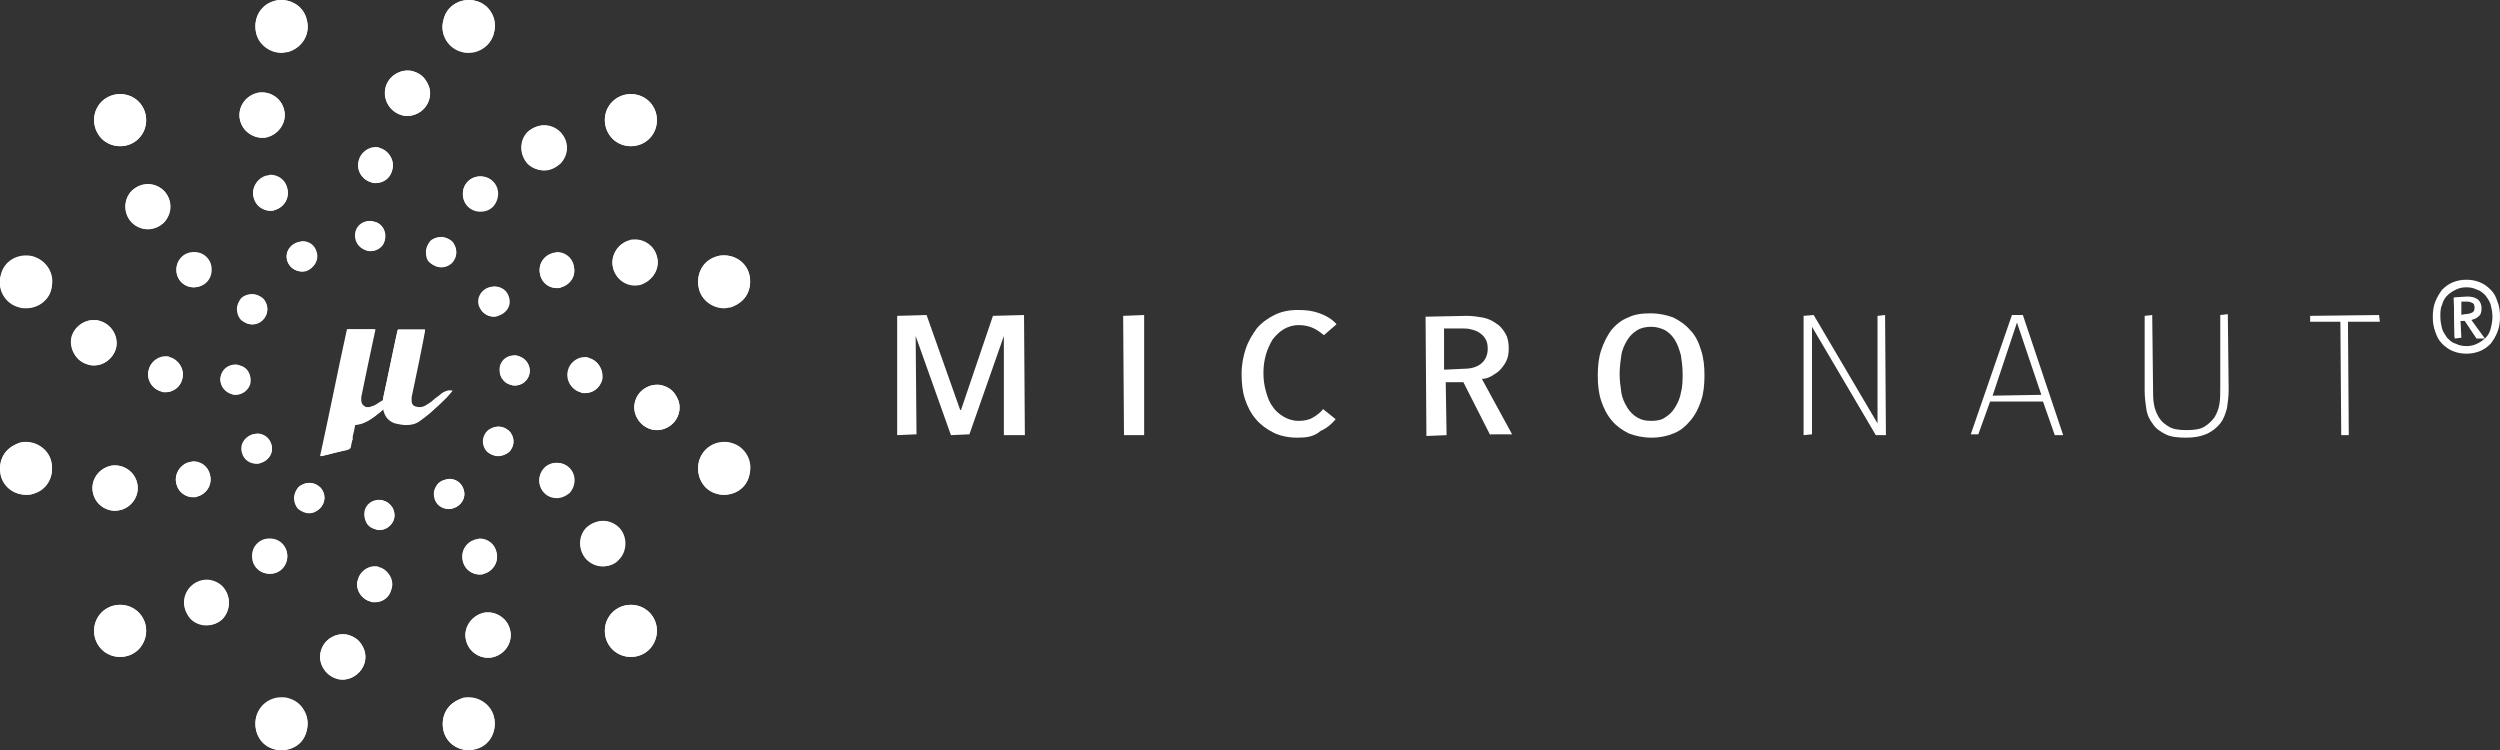 <?xml version="1.0" encoding="utf-8"?>
<!-- Generator: Adobe Illustrator 24.3.0, SVG Export Plug-In . SVG Version: 6.00 Build 0)  -->
<svg version="1.1" id="Ebene_1" xmlns="http://www.w3.org/2000/svg" xmlns:xlink="http://www.w3.org/1999/xlink" x="0px" y="0px"
	 viewBox="0 0 297.6 89.3" style="enable-background:new 0 0 297.6 89.3;" xml:space="preserve">
<rect x="0" y="0" width="297.6" height="89.3" fill="#333333" stroke="none"/>
<style type="text/css">
	.st0{fill:#FFFFFF;}
	.st1{fill-rule:evenodd;clip-rule:evenodd;fill:#FFFFFF;}
</style>
<g>
	<g>
		<path class="st0" d="M61.3,45.9c-0.2,0-0.3,0-0.5-0.1c-0.5-0.1-0.8-0.4-1.1-0.8c-0.2-0.4-0.3-0.9-0.2-1.4c0.2-0.8,0.9-1.3,1.7-1.3
			c0.2,0,0.3,0,0.5,0.1c1,0.3,1.5,1.2,1.3,2.2C62.8,45.4,62.1,45.9,61.3,45.9L61.3,45.9z"/>
		<path class="st0" d="M60.8,45.8c0.9,0.3,1.9-0.3,2.2-1.2c0.3-0.9-0.3-1.9-1.2-2.2c-0.9-0.3-1.9,0.3-2.2,1.2
			C59.3,44.6,59.9,45.6,60.8,45.8z"/>
		<path class="st0" d="M58.8,37.7c-0.8,0-1.5-0.5-1.7-1.3c-0.3-1,0.3-1.9,1.3-2.2c0.2,0,0.3-0.1,0.5-0.1c0.8,0,1.5,0.5,1.7,1.3
			c0.3,1-0.3,1.9-1.3,2.2C59.1,37.7,58.9,37.7,58.8,37.7C58.8,37.7,58.8,37.7,58.8,37.7z"/>
		<path class="st0" d="M59.2,37.6c0.9-0.3,1.5-1.2,1.2-2.2c-0.3-0.9-1.2-1.5-2.2-1.2c-0.9,0.3-1.5,1.2-1.2,2.2
			C57.3,37.3,58.3,37.9,59.2,37.6z"/>
		<path class="st0" d="M52.5,31.8c-0.5,0-0.9-0.2-1.3-0.5s-0.5-0.8-0.5-1.3c0-0.5,0.2-0.9,0.5-1.3c0.3-0.3,0.8-0.5,1.3-0.5
			c0.5,0,0.9,0.2,1.3,0.5c0.3,0.3,0.5,0.8,0.5,1.3c0,0.5-0.2,0.9-0.5,1.3C53.4,31.6,53,31.8,52.5,31.8L52.5,31.8z"/>
		<path class="st0" d="M51.3,28.8c-0.7,0.7-0.7,1.8,0,2.5c0.7,0.7,1.8,0.7,2.5,0c0.7-0.7,0.7-1.8,0-2.5C53.1,28.1,52,28.1,51.3,28.8
			z"/>
		<path class="st0" d="M44.1,29.9c-0.2,0-0.3,0-0.5-0.1c-1-0.3-1.5-1.2-1.3-2.2c0.2-0.8,0.9-1.3,1.7-1.3c0.2,0,0.3,0,0.5,0.1
			c0.5,0.1,0.9,0.4,1.1,0.8c0.2,0.4,0.3,0.9,0.2,1.4C45.7,29.3,45,29.9,44.1,29.9C44.1,29.9,44.1,29.9,44.1,29.9z"/>
		<path class="st0" d="M44.6,26.4c-0.9-0.3-1.9,0.3-2.2,1.2c-0.3,0.9,0.3,1.9,1.2,2.2c0.9,0.3,1.9-0.3,2.2-1.2
			C46.1,27.6,45.5,26.6,44.6,26.4z"/>
		<path class="st0" d="M35.9,32.3c-0.8,0-1.5-0.5-1.7-1.3c-0.3-1,0.3-1.9,1.3-2.2c0.2,0,0.3-0.1,0.5-0.1c0.8,0,1.5,0.5,1.7,1.3
			c0.3,1-0.3,1.9-1.3,2.2C36.2,32.3,36.1,32.3,35.9,32.3z"/>
		<path class="st0" d="M36.4,32.3c0.9-0.3,1.5-1.2,1.2-2.2c-0.3-0.9-1.2-1.5-2.2-1.2c-0.9,0.3-1.5,1.2-1.2,2.2
			C34.5,31.9,35.4,32.5,36.4,32.3z"/>
		<path class="st0" d="M30,38.6c-0.5,0-0.9-0.2-1.3-0.5c-0.3-0.3-0.5-0.8-0.5-1.3c0-0.5,0.2-0.9,0.5-1.3c0.3-0.3,0.8-0.5,1.3-0.5
			c0.5,0,0.9,0.2,1.3,0.5c0.7,0.7,0.7,1.8,0,2.5C31,38.4,30.5,38.6,30,38.6z"/>
		<path class="st0" d="M28.8,35.6c-0.7,0.7-0.7,1.8,0,2.5c0.7,0.7,1.8,0.7,2.5,0c0.7-0.7,0.7-1.8,0-2.5
			C30.6,34.9,29.5,34.9,28.8,35.6z"/>
		<path class="st0" d="M28.1,47c-0.2,0-0.3,0-0.5-0.1c-1-0.3-1.5-1.2-1.3-2.2c0.2-0.8,0.9-1.3,1.7-1.3c0.2,0,0.3,0,0.5,0.1
			c1,0.3,1.5,1.2,1.3,2.2C29.6,46.4,28.9,47,28.1,47L28.1,47z"/>
		<path class="st0" d="M28.5,43.5c-0.9-0.3-1.9,0.3-2.2,1.2c-0.3,0.9,0.3,1.9,1.2,2.2c0.9,0.3,1.9-0.3,2.2-1.2
			C30,44.7,29.5,43.7,28.5,43.5z"/>
		<path class="st0" d="M30.5,55.2c-0.8,0-1.5-0.5-1.7-1.3c-0.3-1,0.3-1.9,1.3-2.2c0.2,0,0.3-0.1,0.5-0.1c0.8,0,1.5,0.5,1.7,1.3
			c0.3,1-0.3,1.9-1.3,2.2C30.9,55.2,30.7,55.2,30.5,55.2L30.5,55.2z"/>
		<path class="st0" d="M30.1,51.7c-0.9,0.3-1.5,1.2-1.2,2.2c0.3,0.9,1.2,1.5,2.2,1.2c0.9-0.3,1.5-1.2,1.2-2.2
			C32,52,31,51.5,30.1,51.7z"/>
		<path class="st0" d="M36.8,61.1c-0.5,0-0.9-0.2-1.3-0.5c-0.3-0.3-0.5-0.8-0.5-1.3c0-0.5,0.2-0.9,0.5-1.3c0.3-0.3,0.8-0.5,1.3-0.5
			c0.5,0,0.9,0.2,1.3,0.5c0.7,0.7,0.7,1.8,0,2.5C37.7,60.9,37.3,61.1,36.8,61.1z"/>
		<path class="st0" d="M38.1,60.5c0.7-0.7,0.7-1.8,0-2.5c-0.7-0.7-1.8-0.7-2.5,0c-0.7,0.7-0.7,1.8,0,2.5
			C36.3,61.2,37.4,61.2,38.1,60.5z"/>
		<path class="st0" d="M45.2,63.1c-0.2,0-0.3,0-0.5-0.1c-0.5-0.1-0.9-0.4-1.1-0.8c-0.2-0.4-0.3-0.9-0.2-1.4c0.2-0.8,0.9-1.3,1.7-1.3
			c0.2,0,0.3,0,0.5,0.1c0.5,0.1,0.8,0.4,1.1,0.8c0.2,0.4,0.3,0.9,0.2,1.4C46.7,62.5,46,63.1,45.2,63.1L45.2,63.1z"/>
		<path class="st0" d="M44.7,63c0.9,0.3,1.9-0.3,2.2-1.2c0.3-0.9-0.3-1.9-1.2-2.2c-0.9-0.3-1.9,0.3-2.2,1.2
			C43.2,61.7,43.8,62.7,44.7,63z"/>
		<path class="st0" d="M53.4,60.6c-0.8,0-1.5-0.5-1.7-1.3c-0.1-0.5-0.1-0.9,0.2-1.4c0.2-0.4,0.6-0.7,1.1-0.8c0.2,0,0.3-0.1,0.5-0.1
			c0.8,0,1.5,0.5,1.7,1.3c0.3,1-0.3,1.9-1.3,2.2C53.7,60.6,53.6,60.6,53.4,60.6L53.4,60.6z"/>
		<path class="st0" d="M53,57.1c-0.9,0.3-1.5,1.2-1.2,2.2c0.3,0.9,1.2,1.5,2.2,1.2c0.9-0.3,1.5-1.2,1.2-2.2
			C54.9,57.4,53.9,56.8,53,57.1z"/>
		<path class="st0" d="M59.3,54.3c-0.5,0-0.9-0.2-1.3-0.5c-0.7-0.7-0.7-1.8,0-2.5c0.3-0.3,0.8-0.5,1.3-0.5c0.5,0,0.9,0.2,1.3,0.5
			c0.7,0.7,0.7,1.8,0,2.5C60.2,54.1,59.8,54.3,59.3,54.3z"/>
		<path class="st0" d="M60.6,53.8c0.7-0.7,0.7-1.8,0-2.5c-0.7-0.7-1.8-0.7-2.5,0c-0.7,0.7-0.7,1.8,0,2.5
			C58.7,54.4,59.9,54.4,60.6,53.8z"/>
		<g>
			<path class="st0" d="M69.6,46.8c-0.2,0-0.4,0-0.5-0.1c-1.1-0.3-1.8-1.5-1.5-2.6c0.2-0.9,1.1-1.6,2-1.6c0.2,0,0.4,0,0.5,0.1
				c1.1,0.3,1.8,1.5,1.5,2.6C71.4,46.2,70.6,46.8,69.6,46.8C69.6,46.8,69.6,46.8,69.6,46.8z"/>
			<path class="st0" d="M70.2,42.7c-1.1-0.3-2.2,0.4-2.5,1.5c-0.3,1.1,0.4,2.2,1.5,2.5c1.1,0.3,2.2-0.4,2.5-1.5
				C71.9,44.2,71.3,43,70.2,42.7z"/>
			<path class="st0" d="M66.3,34.3c-0.9,0-1.8-0.6-2-1.6c-0.1-0.5-0.1-1.1,0.2-1.6c0.3-0.5,0.7-0.8,1.3-1c0.2,0,0.4-0.1,0.5-0.1
				c0.9,0,1.8,0.6,2,1.6c0.1,0.5,0.1,1.1-0.2,1.6c-0.3,0.5-0.7,0.8-1.3,1C66.7,34.3,66.5,34.3,66.3,34.3
				C66.3,34.3,66.3,34.3,66.3,34.3z"/>
			<path class="st0" d="M66.8,34.2c1.1-0.3,1.8-1.4,1.5-2.5c-0.3-1.1-1.4-1.8-2.5-1.5c-1.1,0.3-1.8,1.4-1.5,2.5
				C64.6,33.9,65.7,34.5,66.8,34.2z"/>
			<path class="st0" d="M57.2,25.2c-0.6,0-1.1-0.2-1.5-0.6c-0.4-0.4-0.6-0.9-0.6-1.5c0-0.6,0.2-1.1,0.6-1.5c0.4-0.4,0.9-0.6,1.5-0.6
				c0.6,0,1.1,0.2,1.5,0.6c0.8,0.8,0.8,2.1,0,3C58.3,25,57.8,25.2,57.2,25.2C57.2,25.2,57.2,25.2,57.2,25.2z"/>
			<path class="st0" d="M55.7,24.5c0.8,0.8,2.1,0.8,2.9,0c0.8-0.8,0.8-2.1,0-2.9c-0.8-0.8-2.1-0.8-2.9,0
				C54.9,22.4,54.9,23.7,55.7,24.5z"/>
			<path class="st0" d="M44.7,21.8c-0.2,0-0.4,0-0.5-0.1c-1.1-0.3-1.8-1.5-1.5-2.6c0.2-0.9,1.1-1.6,2-1.6c0.2,0,0.4,0,0.5,0.1
				c1.1,0.3,1.8,1.5,1.5,2.6C46.5,21.2,45.7,21.8,44.7,21.8L44.7,21.8z"/>
			<path class="st0" d="M44.2,21.7c1.1,0.3,2.2-0.4,2.5-1.5c0.3-1.1-0.4-2.2-1.5-2.5c-1.1-0.3-2.2,0.4-2.5,1.5
				C42.4,20.3,43.1,21.4,44.2,21.7z"/>
			<path class="st0" d="M32.2,25.1c-0.9,0-1.8-0.6-2-1.6c-0.3-1.1,0.4-2.3,1.5-2.6c0.2,0,0.4-0.1,0.5-0.1c0.9,0,1.8,0.6,2,1.6
				c0.3,1.1-0.4,2.3-1.5,2.6C32.6,25.1,32.4,25.1,32.2,25.1z"/>
			<path class="st0" d="M31.7,21c-1.1,0.3-1.8,1.4-1.5,2.5c0.3,1.1,1.4,1.8,2.5,1.5c1.1-0.3,1.8-1.4,1.5-2.5
				C33.9,21.4,32.8,20.7,31.7,21z"/>
			<path class="st0" d="M23.1,34.2c-0.6,0-1.1-0.2-1.5-0.6c-0.4-0.4-0.6-0.9-0.6-1.5s0.2-1.1,0.6-1.5c0.4-0.4,0.9-0.6,1.5-0.6
				c0.6,0,1.1,0.2,1.5,0.6c0.4,0.4,0.6,0.9,0.6,1.5c0,0.6-0.2,1.1-0.6,1.5C24.2,34,23.6,34.2,23.1,34.2L23.1,34.2z"/>
			<path class="st0" d="M21.6,33.6c0.8,0.8,2.1,0.8,2.9,0c0.8-0.8,0.8-2.1,0-2.9c-0.8-0.8-2.1-0.8-2.9,0
				C20.8,31.5,20.8,32.8,21.6,33.6z"/>
			<path class="st0" d="M19.7,46.7c-0.2,0-0.4,0-0.5-0.1c-1.1-0.3-1.8-1.5-1.5-2.6c0.2-0.9,1.1-1.6,2-1.6c0.2,0,0.4,0,0.5,0.1
				c1.1,0.3,1.8,1.5,1.5,2.6C21.5,46.1,20.6,46.7,19.7,46.7L19.7,46.7z"/>
			<path class="st0" d="M19.2,46.6c1.1,0.3,2.2-0.4,2.5-1.5c0.3-1.1-0.4-2.2-1.5-2.5c-1.1-0.3-2.2,0.4-2.5,1.5
				C17.4,45.2,18.1,46.3,19.2,46.6z"/>
			<path class="st0" d="M23,59.2c-0.9,0-1.8-0.6-2-1.6c-0.3-1.1,0.4-2.3,1.5-2.6c0.2,0,0.4-0.1,0.5-0.1c0.9,0,1.8,0.6,2,1.6
				c0.3,1.1-0.4,2.3-1.5,2.6C23.4,59.2,23.2,59.2,23,59.2C23,59.2,23,59.2,23,59.2z"/>
			<path class="st0" d="M22.5,55.1c-1.1,0.3-1.8,1.4-1.5,2.5c0.3,1.1,1.4,1.8,2.5,1.5c1.1-0.3,1.8-1.4,1.5-2.5
				C24.7,55.5,23.6,54.8,22.5,55.1z"/>
			<path class="st0" d="M32.1,68.3c-0.6,0-1.1-0.2-1.5-0.6c-0.4-0.4-0.6-0.9-0.6-1.5c0-0.6,0.2-1.1,0.6-1.5c0.4-0.4,0.9-0.6,1.5-0.6
				c0.6,0,1.1,0.2,1.5,0.6c0.8,0.8,0.8,2.1,0,3C33.2,68.1,32.7,68.3,32.1,68.3L32.1,68.3z"/>
			<path class="st0" d="M33.6,64.8c-0.8-0.8-2.1-0.8-2.9,0c-0.8,0.8-0.8,2.1,0,2.9c0.8,0.8,2.1,0.8,2.9,0
				C34.4,66.9,34.4,65.6,33.6,64.8z"/>
			<path class="st0" d="M44.6,71.7c-0.2,0-0.4,0-0.5-0.1c-0.5-0.1-1-0.5-1.3-1c-0.3-0.5-0.4-1.1-0.2-1.6c0.2-0.9,1.1-1.6,2-1.6
				c0.2,0,0.4,0,0.5,0.1c0.5,0.1,1,0.5,1.3,1c0.3,0.5,0.4,1.1,0.2,1.6C46.4,71.1,45.6,71.7,44.6,71.7L44.6,71.7z"/>
			<path class="st0" d="M45.1,67.6c-1.1-0.3-2.2,0.4-2.5,1.5c-0.3,1.1,0.4,2.2,1.5,2.5c1.1,0.3,2.2-0.4,2.5-1.5
				C46.9,69.1,46.2,67.9,45.1,67.6z"/>
			<path class="st0" d="M57.1,68.4c-0.9,0-1.8-0.6-2-1.6c-0.1-0.5-0.1-1.1,0.2-1.6c0.3-0.5,0.7-0.8,1.3-1c0.2,0,0.4-0.1,0.5-0.1
				c0.9,0,1.8,0.6,2,1.6c0.3,1.1-0.4,2.3-1.5,2.6C57.5,68.4,57.3,68.4,57.1,68.4C57.1,68.4,57.1,68.4,57.1,68.4z"/>
			<path class="st0" d="M57.6,68.3c1.1-0.3,1.8-1.4,1.5-2.5c-0.3-1.1-1.4-1.8-2.5-1.5c-1.1,0.3-1.8,1.4-1.5,2.5
				C55.4,67.9,56.5,68.6,57.6,68.3z"/>
			<path class="st0" d="M66.3,59.3c-0.6,0-1.1-0.2-1.5-0.6c-0.8-0.8-0.8-2.1,0-3c0.4-0.4,0.9-0.6,1.5-0.6c0.6,0,1.1,0.2,1.5,0.6
				c0.8,0.8,0.8,2.1,0,3C67.3,59.1,66.8,59.3,66.3,59.3L66.3,59.3z"/>
			<path class="st0" d="M67.7,55.7c-0.8-0.8-2.1-0.8-2.9,0c-0.8,0.8-0.8,2.1,0,2.9c0.8,0.8,2.1,0.8,2.9,0
				C68.5,57.8,68.5,56.5,67.7,55.7z"/>
		</g>
		<g>
			<path class="st0" d="M78.2,51.2c-0.2,0-0.5,0-0.7-0.1c-1.4-0.4-2.3-1.9-1.9-3.3c0.3-1.2,1.4-2,2.6-2c0.2,0,0.5,0,0.7,0.1
				c0.7,0.2,1.3,0.6,1.6,1.3c0.4,0.6,0.5,1.3,0.3,2C80.5,50.4,79.4,51.2,78.2,51.2L78.2,51.2z"/>
			<path class="st0" d="M77.5,51.1c1.4,0.4,2.9-0.5,3.3-1.9c0.4-1.4-0.5-2.9-1.9-3.3c-1.4-0.4-2.9,0.5-3.3,1.9
				C75.2,49.2,76.1,50.7,77.5,51.1z"/>
			<path class="st0" d="M75.6,33.9c-1.2,0-2.3-0.8-2.6-2c-0.4-1.4,0.5-2.9,1.9-3.3c0.2-0.1,0.5-0.1,0.7-0.1c1.2,0,2.3,0.8,2.6,2
				c0.4,1.4-0.5,2.9-1.9,3.3C76.1,33.9,75.8,33.9,75.6,33.9L75.6,33.9z"/>
			<path class="st0" d="M78.2,30.6c-0.4-1.4-1.8-2.3-3.3-1.9c-1.4,0.4-2.3,1.8-1.9,3.3c0.4,1.4,1.8,2.3,3.3,1.9
				C77.7,33.4,78.6,32,78.2,30.6z"/>
			<path class="st0" d="M64.8,20.3c-0.7,0-1.4-0.3-1.9-0.8c-0.5-0.5-0.8-1.2-0.8-1.9c0-0.7,0.3-1.4,0.8-1.9c0.5-0.5,1.2-0.8,1.9-0.8
				s1.4,0.3,1.9,0.8c0.5,0.5,0.8,1.2,0.8,1.9c0,0.7-0.3,1.4-0.8,1.9C66.1,20,65.5,20.3,64.8,20.3z"/>
			<path class="st0" d="M66.6,15.7c-1-1-2.7-1-3.8,0c-1,1-1,2.7,0,3.8c1,1,2.7,1,3.8,0C67.7,18.4,67.7,16.7,66.6,15.7z"/>
			<path class="st0" d="M48.5,13.8c-0.2,0-0.5,0-0.7-0.1c-1.4-0.4-2.3-1.9-1.9-3.3c0.3-1.2,1.4-2,2.6-2c0.2,0,0.5,0,0.7,0.1
				c0.7,0.2,1.3,0.6,1.6,1.3c0.4,0.6,0.5,1.3,0.3,2C50.8,13,49.7,13.8,48.5,13.8L48.5,13.8z"/>
			<path class="st0" d="M47.8,13.7c1.4,0.4,2.9-0.5,3.3-1.9c0.4-1.4-0.5-2.9-1.9-3.3c-1.4-0.4-2.9,0.5-3.3,1.9
				C45.6,11.9,46.4,13.3,47.8,13.7z"/>
			<path class="st0" d="M31.2,16.4c-1.2,0-2.3-0.8-2.6-2c-0.4-1.4,0.5-2.9,1.9-3.3c0.2-0.1,0.5-0.1,0.7-0.1c1.2,0,2.3,0.8,2.6,2
				c0.2,0.7,0.1,1.4-0.3,2s-0.9,1.1-1.6,1.3C31.7,16.4,31.5,16.4,31.2,16.4z"/>
			<path class="st0" d="M31.9,16.3c1.4-0.4,2.3-1.8,1.9-3.3c-0.4-1.4-1.8-2.3-3.3-1.9c-1.4,0.4-2.3,1.8-1.9,3.3
				C29.1,15.8,30.5,16.7,31.9,16.3z"/>
			<path class="st0" d="M17.6,27.3c-0.7,0-1.4-0.3-1.9-0.8c-1.1-1.1-1-2.8,0-3.8c0.5-0.5,1.2-0.8,1.9-0.8c0.7,0,1.4,0.3,1.9,0.8
				c0.5,0.5,0.8,1.2,0.8,1.9c0,0.7-0.3,1.4-0.8,1.9C19,27,18.3,27.3,17.6,27.3L17.6,27.3z"/>
			<path class="st0" d="M19.5,22.7c-1-1-2.7-1-3.8,0c-1,1-1,2.7,0,3.8c1,1,2.7,1,3.8,0C20.5,25.4,20.5,23.7,19.5,22.7z"/>
			<path class="st0" d="M11.2,43.5c-0.2,0-0.5,0-0.7-0.1c-0.7-0.2-1.3-0.6-1.6-1.3c-0.4-0.6-0.5-1.3-0.3-2c0.3-1.2,1.4-2,2.6-2
				c0.2,0,0.5,0,0.7,0.1c1.4,0.4,2.3,1.9,1.9,3.3C13.4,42.7,12.4,43.5,11.2,43.5L11.2,43.5z"/>
			<path class="st0" d="M11.8,38.2c-1.4-0.4-2.9,0.5-3.3,1.9C8.2,41.5,9,43,10.5,43.4c1.4,0.4,2.9-0.5,3.3-1.9
				C14.1,40.1,13.3,38.6,11.8,38.2z"/>
			<path class="st0" d="M13.7,60.8c-1.2,0-2.3-0.8-2.6-2c-0.4-1.4,0.5-2.9,1.9-3.3c0.2-0.1,0.5-0.1,0.7-0.1c1.2,0,2.3,0.8,2.6,2
				c0.4,1.4-0.5,2.9-1.9,3.3C14.2,60.7,14,60.8,13.7,60.8L13.7,60.8z"/>
			<path class="st0" d="M13,55.5c-1.4,0.4-2.3,1.8-1.9,3.3c0.4,1.4,1.8,2.3,3.3,1.9c1.4-0.4,2.3-1.8,1.9-3.3
				C15.9,56,14.4,55.1,13,55.5z"/>
			<path class="st0" d="M24.6,74.4c-0.7,0-1.4-0.3-1.9-0.8c-0.5-0.5-0.8-1.2-0.8-1.9c0-0.7,0.3-1.4,0.8-1.9c0.5-0.5,1.2-0.8,1.9-0.8
				c0.7,0,1.4,0.3,1.9,0.8c1,1.1,1,2.8,0,3.8C26,74.2,25.3,74.4,24.6,74.4L24.6,74.4z"/>
			<path class="st0" d="M26.5,69.9c-1-1-2.7-1-3.8,0c-1,1-1,2.7,0,3.8c1,1,2.7,1,3.8,0C27.5,72.6,27.5,70.9,26.5,69.9z"/>
			<path class="st0" d="M40.8,80.9c-0.2,0-0.5,0-0.7-0.1c-1.4-0.4-2.3-1.9-1.9-3.3c0.3-1.2,1.4-2,2.6-2c0.2,0,0.5,0,0.7,0.1
				c0.7,0.2,1.3,0.6,1.6,1.3c0.4,0.6,0.5,1.3,0.3,2C43.1,80,42,80.9,40.8,80.9L40.8,80.9z"/>
			<path class="st0" d="M41.5,75.6c-1.4-0.4-2.9,0.5-3.3,1.9c-0.4,1.4,0.5,2.9,1.9,3.3c1.4,0.4,2.9-0.5,3.3-1.9
				C43.8,77.4,42.9,76,41.5,75.6z"/>
			<path class="st0" d="M58.1,78.3c-1.2,0-2.3-0.8-2.6-2c-0.2-0.7-0.1-1.4,0.3-2c0.4-0.6,0.9-1.1,1.6-1.3c0.2-0.1,0.5-0.1,0.7-0.1
				c1.2,0,2.3,0.8,2.6,2c0.4,1.4-0.5,2.9-1.9,3.3C58.5,78.3,58.3,78.3,58.1,78.3L58.1,78.3z"/>
			<path class="st0" d="M57.4,73c-1.4,0.4-2.3,1.8-1.9,3.3c0.4,1.4,1.8,2.3,3.3,1.9c1.4-0.4,2.3-1.8,1.9-3.3
				C60.3,73.5,58.8,72.6,57.4,73z"/>
			<path class="st0" d="M71.8,67.4c-0.7,0-1.4-0.3-1.9-0.8c-0.5-0.5-0.8-1.2-0.8-1.9c0-0.7,0.3-1.4,0.8-1.9c0.5-0.5,1.2-0.8,1.9-0.8
				c0.7,0,1.4,0.3,1.9,0.8c1,1,1,2.8,0,3.8C73.2,67.2,72.5,67.4,71.8,67.4z"/>
			<path class="st0" d="M73.6,66.6c1-1,1-2.7,0-3.8c-1-1-2.7-1-3.8,0c-1,1-1,2.7,0,3.8C70.9,67.7,72.6,67.7,73.6,66.6z"/>
		</g>
		<g>
			<path class="st0" d="M86.2,58.9c-0.3,0-0.5,0-0.8-0.1c-0.8-0.2-1.5-0.7-1.9-1.5c-0.4-0.7-0.5-1.6-0.3-2.4c0.4-1.4,1.6-2.3,3-2.3
				c0.3,0,0.5,0,0.8,0.1c1.7,0.4,2.7,2.2,2.2,3.8C88.9,58,87.6,58.9,86.2,58.9L86.2,58.9z"/>
			<path class="st0" d="M87,52.8c-1.7-0.4-3.4,0.5-3.8,2.2c-0.4,1.7,0.5,3.4,2.2,3.8c1.7,0.4,3.4-0.5,3.8-2.2
				C89.6,54.9,88.6,53.2,87,52.8z"/>
			<path class="st0" d="M86.2,36.7c-1.4,0-2.7-1-3-2.3c-0.2-0.8-0.1-1.7,0.3-2.4c0.4-0.7,1.1-1.2,1.9-1.5c0.3-0.1,0.5-0.1,0.8-0.1
				c1.4,0,2.7,1,3,2.3c0.2,0.8,0.1,1.7-0.3,2.4s-1.1,1.2-1.9,1.5C86.7,36.6,86.5,36.7,86.2,36.7L86.2,36.7z"/>
			<path class="st0" d="M87,36.5c1.7-0.4,2.6-2.1,2.2-3.8c-0.4-1.7-2.1-2.6-3.8-2.2c-1.7,0.4-2.6,2.1-2.2,3.8
				C83.6,36,85.3,37,87,36.5z"/>
			<path class="st0" d="M75.1,17.4c-0.8,0-1.6-0.3-2.2-0.9c-0.6-0.6-0.9-1.4-0.9-2.2c0-0.8,0.3-1.6,0.9-2.2c0.6-0.6,1.4-0.9,2.2-0.9
				c0.8,0,1.6,0.3,2.2,0.9c1.2,1.2,1.2,3.2,0,4.4C76.7,17.1,75.9,17.4,75.1,17.4L75.1,17.4z"/>
			<path class="st0" d="M72.9,16.5c1.2,1.2,3.2,1.2,4.4,0c1.2-1.2,1.2-3.2,0-4.4c-1.2-1.2-3.2-1.2-4.4,0
				C71.7,13.3,71.7,15.2,72.9,16.5z"/>
			<path class="st0" d="M55.8,6.3c-0.3,0-0.5,0-0.8-0.1c-1.7-0.4-2.7-2.2-2.2-3.8C53.1,1,54.4,0,55.8,0c0.3,0,0.5,0,0.8,0.1
				c1.7,0.4,2.7,2.2,2.2,3.8C58.5,5.3,57.2,6.3,55.8,6.3C55.8,6.3,55.8,6.3,55.8,6.3z"/>
			<path class="st0" d="M55,6.1c1.7,0.4,3.4-0.5,3.8-2.2c0.4-1.7-0.5-3.4-2.2-3.8c-1.7-0.4-3.4,0.5-3.8,2.2C52.3,4,53.3,5.7,55,6.1z
				"/>
			<path class="st0" d="M33.5,6.3c-1.4,0-2.7-1-3-2.3c-0.2-0.8-0.1-1.7,0.3-2.4c0.4-0.7,1.1-1.2,1.9-1.5C33,0,33.3,0,33.5,0
				c1.4,0,2.7,1,3,2.3C37,4,36,5.7,34.3,6.2C34.1,6.2,33.8,6.3,33.5,6.3C33.5,6.3,33.5,6.3,33.5,6.3z"/>
			<path class="st0" d="M34.3,6.1C36,5.7,37,4,36.5,2.3c-0.4-1.7-2.1-2.6-3.8-2.2c-1.7,0.4-2.6,2.1-2.2,3.8
				C31,5.6,32.7,6.6,34.3,6.1z"/>
			<path class="st0" d="M14.3,17.4c-0.8,0-1.6-0.3-2.2-0.9c-0.6-0.6-0.9-1.4-0.9-2.2c0-0.8,0.3-1.6,0.9-2.2c0.6-0.6,1.4-0.9,2.2-0.9
				s1.6,0.3,2.2,0.9c0.6,0.6,0.9,1.4,0.9,2.2c0,0.8-0.3,1.6-0.9,2.2C15.9,17.1,15.1,17.4,14.3,17.4L14.3,17.4z"/>
			<path class="st0" d="M12.1,16.5c1.2,1.2,3.2,1.2,4.4,0c1.2-1.2,1.2-3.2,0-4.4c-1.2-1.2-3.2-1.2-4.4,0
				C10.9,13.3,10.9,15.2,12.1,16.5z"/>
			<path class="st0" d="M3.1,36.7c-0.3,0-0.5,0-0.8-0.1c-1.7-0.4-2.7-2.2-2.2-3.8c0.4-1.4,1.6-2.3,3-2.3c0.3,0,0.5,0,0.8,0.1
				c0.8,0.2,1.5,0.7,1.9,1.5c0.4,0.7,0.5,1.6,0.3,2.4C5.8,35.7,4.6,36.7,3.1,36.7C3.1,36.7,3.1,36.7,3.1,36.7z"/>
			<path class="st0" d="M3.9,30.5c-1.7-0.4-3.4,0.5-3.8,2.2c-0.4,1.7,0.5,3.4,2.2,3.8C4,37,5.7,36,6.1,34.3
				C6.6,32.7,5.6,31,3.9,30.5z"/>
			<path class="st0" d="M3.1,58.9c-1.4,0-2.7-1-3-2.3c-0.2-0.8-0.1-1.7,0.3-2.4c0.4-0.7,1.1-1.2,1.9-1.5c0.3-0.1,0.5-0.1,0.8-0.1
				c1.4,0,2.7,1,3,2.3c0.2,0.8,0.1,1.7-0.3,2.4c-0.4,0.7-1.1,1.2-1.9,1.5C3.7,58.9,3.4,58.9,3.1,58.9L3.1,58.9z"/>
			<path class="st0" d="M2.3,52.8c-1.7,0.4-2.6,2.1-2.2,3.8c0.4,1.7,2.1,2.6,3.8,2.2c1.7-0.4,2.6-2.1,2.2-3.8
				C5.7,53.3,4,52.3,2.3,52.8z"/>
			<path class="st0" d="M14.3,78.2c-0.8,0-1.6-0.3-2.2-0.9c-1.2-1.2-1.2-3.2,0-4.4c0.6-0.6,1.4-0.9,2.2-0.9c0.8,0,1.6,0.3,2.2,0.9
				c0.6,0.6,0.9,1.4,0.9,2.2c0,0.8-0.3,1.6-0.9,2.2C15.9,77.9,15.1,78.2,14.3,78.2C14.3,78.2,14.3,78.2,14.3,78.2z"/>
			<path class="st0" d="M16.5,72.9c-1.2-1.2-3.2-1.2-4.4,0c-1.2,1.2-1.2,3.2,0,4.4c1.2,1.2,3.2,1.2,4.4,0
				C17.7,76,17.7,74.1,16.5,72.9z"/>
			<path class="st0" d="M33.5,89.3c-0.3,0-0.5,0-0.8-0.1c-0.8-0.2-1.5-0.7-1.9-1.5c-0.4-0.7-0.5-1.6-0.3-2.4c0.4-1.4,1.6-2.3,3-2.3
				c0.3,0,0.5,0,0.8,0.1c0.8,0.2,1.5,0.7,1.9,1.5c0.4,0.7,0.5,1.6,0.3,2.4C36.2,88.4,35,89.3,33.5,89.3L33.5,89.3z"/>
			<path class="st0" d="M34.3,83.2c-1.7-0.4-3.4,0.5-3.8,2.2c-0.4,1.7,0.5,3.4,2.2,3.8c1.7,0.4,3.4-0.5,3.8-2.2
				C37,85.3,36,83.6,34.3,83.2z"/>
			<path class="st0" d="M55.8,89.3c-1.4,0-2.7-1-3-2.3c-0.2-0.8-0.1-1.7,0.3-2.4c0.4-0.7,1.1-1.2,1.9-1.5c0.3-0.1,0.5-0.1,0.8-0.1
				c1.4,0,2.7,1,3,2.3c0.4,1.7-0.5,3.4-2.2,3.8C56.3,89.3,56.1,89.3,55.8,89.3L55.8,89.3z"/>
			<path class="st0" d="M55,83.2c-1.7,0.4-2.6,2.1-2.2,3.8c0.4,1.7,2.1,2.6,3.8,2.2c1.7-0.4,2.6-2.1,2.2-3.8
				C58.3,83.7,56.6,82.7,55,83.2z"/>
			<path class="st0" d="M75.1,78.2c-0.8,0-1.6-0.3-2.2-0.9c-0.6-0.6-0.9-1.4-0.9-2.2c0-0.8,0.3-1.6,0.9-2.2c0.6-0.6,1.4-0.9,2.2-0.9
				c0.8,0,1.6,0.3,2.2,0.9c0.6,0.6,0.9,1.4,0.9,2.2c0,0.8-0.3,1.6-0.9,2.2C76.7,77.9,75.9,78.2,75.1,78.2L75.1,78.2z"/>
			<path class="st0" d="M77.3,72.9c-1.2-1.2-3.2-1.2-4.4,0c-1.2,1.2-1.2,3.2,0,4.4c1.2,1.2,3.2,1.2,4.4,0
				C78.5,76,78.5,74.1,77.3,72.9z"/>
		</g>
	</g>
	<g>
		<path class="st1" d="M41.4,39.2l3.3,0c-0.2,0.9-1.7,8-1.7,8.1c0,0.4,0,0.7,0.2,0.9c0.2,0.2,0.4,0.3,0.6,0.3c0.1,0,0.3,0,0.4-0.1
			c0.4-0.1,0.7-0.3,1-0.5c0.1-0.1,0.2-0.1,0.3-0.2c0.1,0,0.1-0.1,0.1-0.2l1.7-8c0,0,0-0.1,0-0.1l3.3-0.1c-0.1,0.9-1.2,6.1-1.6,8
			c0,0.1,0,0.3,0,0.4c0,0.4,0.2,0.7,0.6,0.8c0.1,0,0.3,0.1,0.4,0.1l0,0c0.2,0,0.4-0.1,0.6-0.2c0.3-0.2,0.7-0.4,1-0.7
			c0.3-0.2,0.7-0.5,1-0.8c0.2-0.2,0.5-0.3,0.8-0.3c0.1,0,0.3,0,0.4,0l-0.6,0.7c-0.5,0.5-1,1-1.5,1.4c-0.5,0.5-1.1,0.9-1.7,1.4
			c-0.5,0.4-1.1,0.5-1.7,0.5c-0.4,0-0.8-0.1-1.3-0.2c-0.8-0.3-1.2-0.8-1.4-1.7c-0.1,0.1-0.2,0.3-0.4,0.4c-0.9,0.7-1.8,1.5-3.1,1.5
			l-0.2,0.9L42,52.3l-0.1,0.2c0,0.2-0.1,0.4-0.1,0.5c0,0.4-0.2,0.5-0.6,0.6c-0.6,0.1-1.8,0.4-2.5,0.6c-0.3,0.1-0.5,0.1-0.5,0.1
			L41.4,39.2z"/>
		<path class="st1" d="M53.9,46.5c-0.7,0.7-1.4,1.4-2.1,2.1c-0.5,0.5-1.1,1-1.7,1.4c-0.9,0.6-1.9,0.6-2.9,0.3
			c-0.8-0.3-1.2-0.8-1.4-1.7c-1,0.8-2,1.8-3.5,1.9c-0.1,0.6-0.2,1.1-0.4,1.7c-0.1,0.3-0.1,0.5-0.2,0.8c0,0.4-0.2,0.5-0.6,0.6
			c-0.9,0.2-2.8,0.7-3,0.7c1.1-5,2.1-10.1,3.2-15.1c1.1,0,2.2,0,3.3,0c-0.2,0.8-1.7,8-1.7,8.1c-0.1,0.9,0.5,1.4,1.3,1.1
			c0.5-0.1,0.9-0.5,1.3-0.7c0.1,0,0.1-0.2,0.1-0.3c0.6-2.7,1.1-5.3,1.7-8c0-0.1,0-0.1,0.1-0.2c1.1,0,2.1,0,3.2,0
			c-0.2,0.8-1.3,6.1-1.7,8c0,0.1,0,0.3,0,0.4c0,0.4,0.2,0.7,0.6,0.8c0.4,0.1,0.7,0.1,1.1-0.1c0.3-0.2,0.7-0.4,1-0.7
			c0.3-0.3,0.7-0.5,1-0.8C53.1,46.5,53.4,46.4,53.9,46.5z"/>
	</g>
	<polygon class="st0" points="119.5,51.8 119.5,40 115.4,51.7 113.2,51.8 109,40 109.1,51.7 106.8,51.8 106.8,37.6 110.3,37.5 
		114.3,48.8 114.4,48.8 118.2,37.6 121.9,37.5 122,51.8 	"/>
	<polygon class="st0" points="133.8,51.8 133.7,37.6 136.2,37.5 136.2,51.8 	"/>
	<path class="st0" d="M154.4,52.1c-1,0-2-0.2-2.8-0.6c-0.8-0.4-1.5-0.9-2.1-1.6c-0.6-0.7-1-1.5-1.3-2.4c-0.3-0.9-0.4-1.9-0.4-3
		s0.2-2.1,0.5-3c0.3-0.9,0.8-1.7,1.3-2.4c0.6-0.7,1.3-1.2,2.1-1.6c0.8-0.4,1.7-0.6,2.8-0.6c1,0,1.8,0.1,2.6,0.4
		c0.8,0.3,1.5,0.7,2,1.3l-1.5,1.3c-0.5-0.4-0.9-0.7-1.4-0.9c-0.5-0.2-1-0.3-1.6-0.3c-0.7,0-1.3,0.2-1.8,0.5
		c-0.5,0.3-0.9,0.7-1.3,1.2c-0.3,0.5-0.6,1.1-0.8,1.8c-0.2,0.7-0.3,1.4-0.3,2.2c0,0.8,0.1,1.5,0.3,2.2c0.2,0.7,0.4,1.3,0.8,1.8
		c0.3,0.5,0.8,0.9,1.3,1.2c0.5,0.3,1.1,0.5,1.8,0.5c0.6,0,1.2-0.1,1.7-0.4c0.5-0.3,0.9-0.6,1.2-1l1.5,1.2c-0.5,0.6-1.1,1.1-1.8,1.4
		C156.4,52,155.5,52.1,154.4,52.1z"/>
	<path class="st0" d="M177.4,51.8l-3.2-6.3l-2.1,0l0.1,6.3l-2.4,0.1l-0.1-14.2l4.9-0.1c0.7,0,1.3,0.1,1.9,0.2
		c0.6,0.1,1.2,0.4,1.6,0.7c0.5,0.3,0.8,0.7,1.1,1.2c0.3,0.5,0.4,1.1,0.4,1.8c0,0.6-0.1,1.1-0.3,1.5c-0.2,0.4-0.5,0.8-0.8,1.1
		c-0.3,0.3-0.7,0.5-1,0.7c-0.4,0.2-0.7,0.3-1.1,0.3l3.6,6.6H177.4z M172.1,44l2.1-0.1c0.9,0,1.6-0.2,2.1-0.6c0.5-0.4,0.8-1,0.8-1.8
		c0-0.5-0.1-0.9-0.3-1.2c-0.2-0.3-0.4-0.5-0.7-0.7c-0.3-0.2-0.6-0.3-1-0.4c-0.4-0.1-0.7-0.1-1.1-0.1h-2.1V44z"/>
	<path class="st0" d="M196.6,52.1c-1,0-1.9-0.2-2.7-0.5c-0.8-0.4-1.5-0.9-2-1.5c-0.6-0.7-1-1.5-1.3-2.4c-0.3-0.9-0.4-1.9-0.4-3
		c0-1.1,0.1-2.1,0.4-3c0.3-0.9,0.7-1.7,1.2-2.4c0.5-0.6,1.2-1.2,2-1.5c0.8-0.4,1.7-0.5,2.7-0.5c1,0,1.9,0.2,2.7,0.5
		c0.8,0.4,1.5,0.9,2,1.5c0.6,0.6,1,1.4,1.3,2.4c0.3,0.9,0.4,1.9,0.4,3c0,1.1-0.1,2.1-0.4,3c-0.3,0.9-0.7,1.7-1.3,2.4
		c-0.6,0.7-1.2,1.2-2,1.5C198.5,51.9,197.6,52.1,196.6,52.1z M196.6,38.9c-0.6,0-1.2,0.1-1.7,0.4c-0.5,0.3-0.9,0.7-1.2,1.2
		s-0.6,1.1-0.7,1.8s-0.2,1.5-0.2,2.2c0,0.8,0.1,1.5,0.2,2.2s0.4,1.3,0.7,1.8c0.3,0.5,0.7,0.9,1.2,1.2c0.5,0.3,1,0.4,1.7,0.4
		c0.6,0,1.2-0.1,1.6-0.4c0.5-0.3,0.9-0.7,1.2-1.2c0.3-0.5,0.6-1.1,0.7-1.8c0.2-0.7,0.2-1.5,0.2-2.2c0-0.8-0.1-1.5-0.2-2.2
		c-0.2-0.7-0.4-1.3-0.7-1.8c-0.3-0.5-0.7-0.9-1.2-1.2C197.8,39.1,197.2,38.9,196.6,38.9z"/>
	<polygon class="st0" points="223.3,51.8 215.7,38.9 215.7,51.7 214.7,51.8 214.7,37.6 215.9,37.5 223.5,50.4 223.5,37.6 
		224.4,37.5 224.5,51.8 	"/>
	<polygon class="st0" points="223.3,51.7 215.5,38.3 215.5,51.6 214.9,51.7 214.8,37.7 215.8,37.7 223.7,51 223.6,37.7 224.3,37.7 
		224.3,51.7 	"/>
	<path class="st0" d="M244.6,51.8l-1.4-4l-6.3,0l-1.4,3.9l-0.9,0l4.9-14.2l1.3,0l4.8,14.3H244.6z M237.2,47.1l5.8-0.1l-2.9-8.6
		L237.2,47.1z"/>
	<path class="st0" d="M244.7,51.7l-1.4-4l-6.5,0l-1.4,3.9l-0.6,0l4.8-13.9l1.1,0l4.7,14H244.7z M237,47.3l6.2-0.1l-3.1-9.1L237,47.3
		z"/>
	<path class="st0" d="M260.2,52.1c-1,0-1.8-0.1-2.4-0.4c-0.6-0.3-1.2-0.7-1.5-1.2c-0.4-0.5-0.7-1.1-0.8-1.8
		c-0.1-0.7-0.2-1.4-0.2-2.2v-8.9l0.9-0.1l0.1,8.8c0,0.6,0,1.2,0.1,1.8c0.1,0.6,0.3,1.1,0.6,1.6c0.3,0.5,0.7,0.8,1.2,1.1
		c0.5,0.3,1.2,0.4,2.1,0.4c0.9,0,1.6-0.1,2.1-0.4c0.5-0.3,0.9-0.7,1.2-1.1c0.3-0.5,0.5-1,0.6-1.6c0.1-0.6,0.1-1.2,0.1-1.9v-8.7
		l0.9-0.1l0.1,9c0,0.8-0.1,1.5-0.2,2.2c-0.2,0.7-0.4,1.3-0.8,1.8c-0.4,0.5-0.9,0.9-1.5,1.2C261.9,52,261.1,52.1,260.2,52.1z"/>
	<path class="st0" d="M260.2,52c-0.9,0-1.7-0.1-2.3-0.4c-0.6-0.3-1.1-0.7-1.5-1.2c-0.4-0.5-0.6-1.1-0.8-1.7
		c-0.1-0.7-0.2-1.4-0.2-2.1v-8.8l0.6-0.1l0.1,8.6c0,0.6,0,1.3,0.1,1.9c0.1,0.6,0.3,1.2,0.6,1.7c0.3,0.5,0.7,0.9,1.3,1.2
		c0.5,0.3,1.3,0.5,2.2,0.5c0.9,0,1.6-0.1,2.1-0.4c0.5-0.3,1-0.7,1.3-1.2c0.3-0.5,0.5-1,0.6-1.6c0.1-0.6,0.1-1.3,0.1-1.9v-8.6
		l0.6-0.1l0.1,8.8c0,0.8-0.1,1.5-0.2,2.1c-0.2,0.7-0.4,1.2-0.8,1.7c-0.4,0.5-0.9,0.9-1.5,1.2C261.9,51.8,261.1,52,260.2,52z"/>
	<polygon class="st0" points="278.7,51.8 278.6,38.3 275,38.3 275,37.6 283.2,37.5 283.3,38.3 279.5,38.3 279.6,51.8 	"/>
	<polygon class="st0" points="278.8,51.7 278.8,38.1 275.1,38.2 275.1,37.7 283.1,37.7 283.1,38.1 279.4,38.2 279.5,51.7 	"/>
	<path class="st0" d="M293.6,42.1c-0.6,0-1.1-0.1-1.6-0.3c-0.5-0.2-0.9-0.5-1.3-0.9c-0.4-0.4-0.6-0.8-0.8-1.4
		c-0.2-0.5-0.3-1.1-0.3-1.8c0-0.7,0.1-1.3,0.3-1.8c0.2-0.5,0.5-1,0.8-1.4c0.4-0.4,0.8-0.7,1.3-0.9c0.5-0.2,1-0.3,1.6-0.3
		c0.6,0,1.1,0.1,1.6,0.3c0.5,0.2,0.9,0.5,1.3,0.9c0.4,0.4,0.6,0.8,0.8,1.4c0.2,0.5,0.3,1.1,0.3,1.8c0,0.7-0.1,1.3-0.3,1.8
		c-0.2,0.5-0.5,1-0.8,1.4c-0.4,0.4-0.8,0.7-1.3,0.9C294.7,42,294.2,42.1,293.6,42.1z M293.6,34.2c-0.5,0-0.9,0.1-1.3,0.3
		c-0.4,0.2-0.7,0.4-1,0.7c-0.3,0.3-0.5,0.7-0.6,1.1c-0.2,0.4-0.2,0.9-0.2,1.4c0,0.5,0.1,1,0.2,1.4c0.1,0.4,0.4,0.8,0.6,1.1
		c0.3,0.3,0.6,0.6,1,0.7c0.4,0.2,0.8,0.3,1.3,0.3c0.5,0,0.9-0.1,1.3-0.3c0.4-0.2,0.7-0.4,1-0.7c0.3-0.3,0.5-0.7,0.6-1.1
		c0.1-0.4,0.2-0.9,0.2-1.4c0-0.5-0.1-1-0.2-1.4c-0.1-0.4-0.4-0.8-0.6-1.1c-0.3-0.3-0.6-0.6-1-0.7C294.5,34.3,294.1,34.2,293.6,34.2z
		 M294.8,40.3l-1.4-2.1l-0.5,0l0.1,2l-0.8,0.1l-0.1-4.9l1.6-0.1c0.5,0,0.9,0.1,1.2,0.3c0.3,0.2,0.5,0.6,0.5,1.1c0,0.5-0.1,0.8-0.4,1
		c-0.2,0.2-0.5,0.3-0.8,0.4l1.6,2.2H294.8z M292.9,37.5l0.5-0.1c0.4,0,0.7-0.1,0.9-0.2c0.2-0.1,0.3-0.3,0.3-0.6
		c0-0.3-0.1-0.5-0.2-0.5c-0.2-0.1-0.4-0.2-0.7-0.2h-0.7V37.5z"/>
	<path class="st0" d="M293.6,42c-0.6,0-1.1-0.1-1.6-0.3c-0.5-0.2-0.9-0.5-1.2-0.8c-0.3-0.4-0.6-0.8-0.8-1.3
		c-0.2-0.5-0.3-1.1-0.3-1.7c0-0.6,0.1-1.2,0.3-1.7c0.2-0.5,0.5-1,0.8-1.3c0.3-0.4,0.8-0.6,1.2-0.8c0.5-0.2,1-0.3,1.6-0.3
		c0.6,0,1.1,0.1,1.6,0.3c0.5,0.2,0.9,0.5,1.2,0.8c0.3,0.4,0.6,0.8,0.8,1.3c0.2,0.5,0.3,1.1,0.3,1.7c0,0.6-0.1,1.2-0.3,1.7
		c-0.2,0.5-0.5,1-0.8,1.3c-0.3,0.4-0.8,0.6-1.2,0.8C294.7,41.9,294.2,42,293.6,42z M293.6,34.1c-0.5,0-1,0.1-1.4,0.3
		c-0.4,0.2-0.7,0.4-1,0.8c-0.3,0.3-0.5,0.7-0.7,1.2c-0.2,0.5-0.2,1-0.2,1.5c0,0.5,0.1,1,0.2,1.5c0.2,0.4,0.4,0.8,0.7,1.2
		c0.3,0.3,0.6,0.6,1,0.8c0.4,0.2,0.9,0.3,1.4,0.3s1-0.1,1.4-0.3c0.4-0.2,0.8-0.4,1-0.8c0.3-0.3,0.5-0.7,0.7-1.2
		c0.2-0.4,0.2-0.9,0.2-1.5c0-0.5-0.1-1-0.2-1.5c-0.2-0.4-0.4-0.8-0.7-1.2c-0.3-0.3-0.6-0.6-1-0.8C294.6,34.2,294.1,34.1,293.6,34.1z
		 M294.8,40.1l-1.4-2.1l-0.8,0l0.1,2l-0.5,0.1l-0.1-4.6l1.5-0.1c0.5,0,0.8,0.1,1.1,0.3c0.3,0.2,0.4,0.5,0.4,1c0,0.4-0.1,0.7-0.4,0.9
		c-0.2,0.2-0.6,0.3-0.9,0.4l1.5,2.1l0.1,0.1H294.8z M292.7,37.7l0.6-0.1c0.4,0,0.7-0.1,0.9-0.2c0.2-0.1,0.4-0.4,0.4-0.7
		c0-0.3-0.1-0.6-0.3-0.7c-0.2-0.1-0.5-0.2-0.7-0.2h-0.9V37.7z"/>
</g>
</svg>
